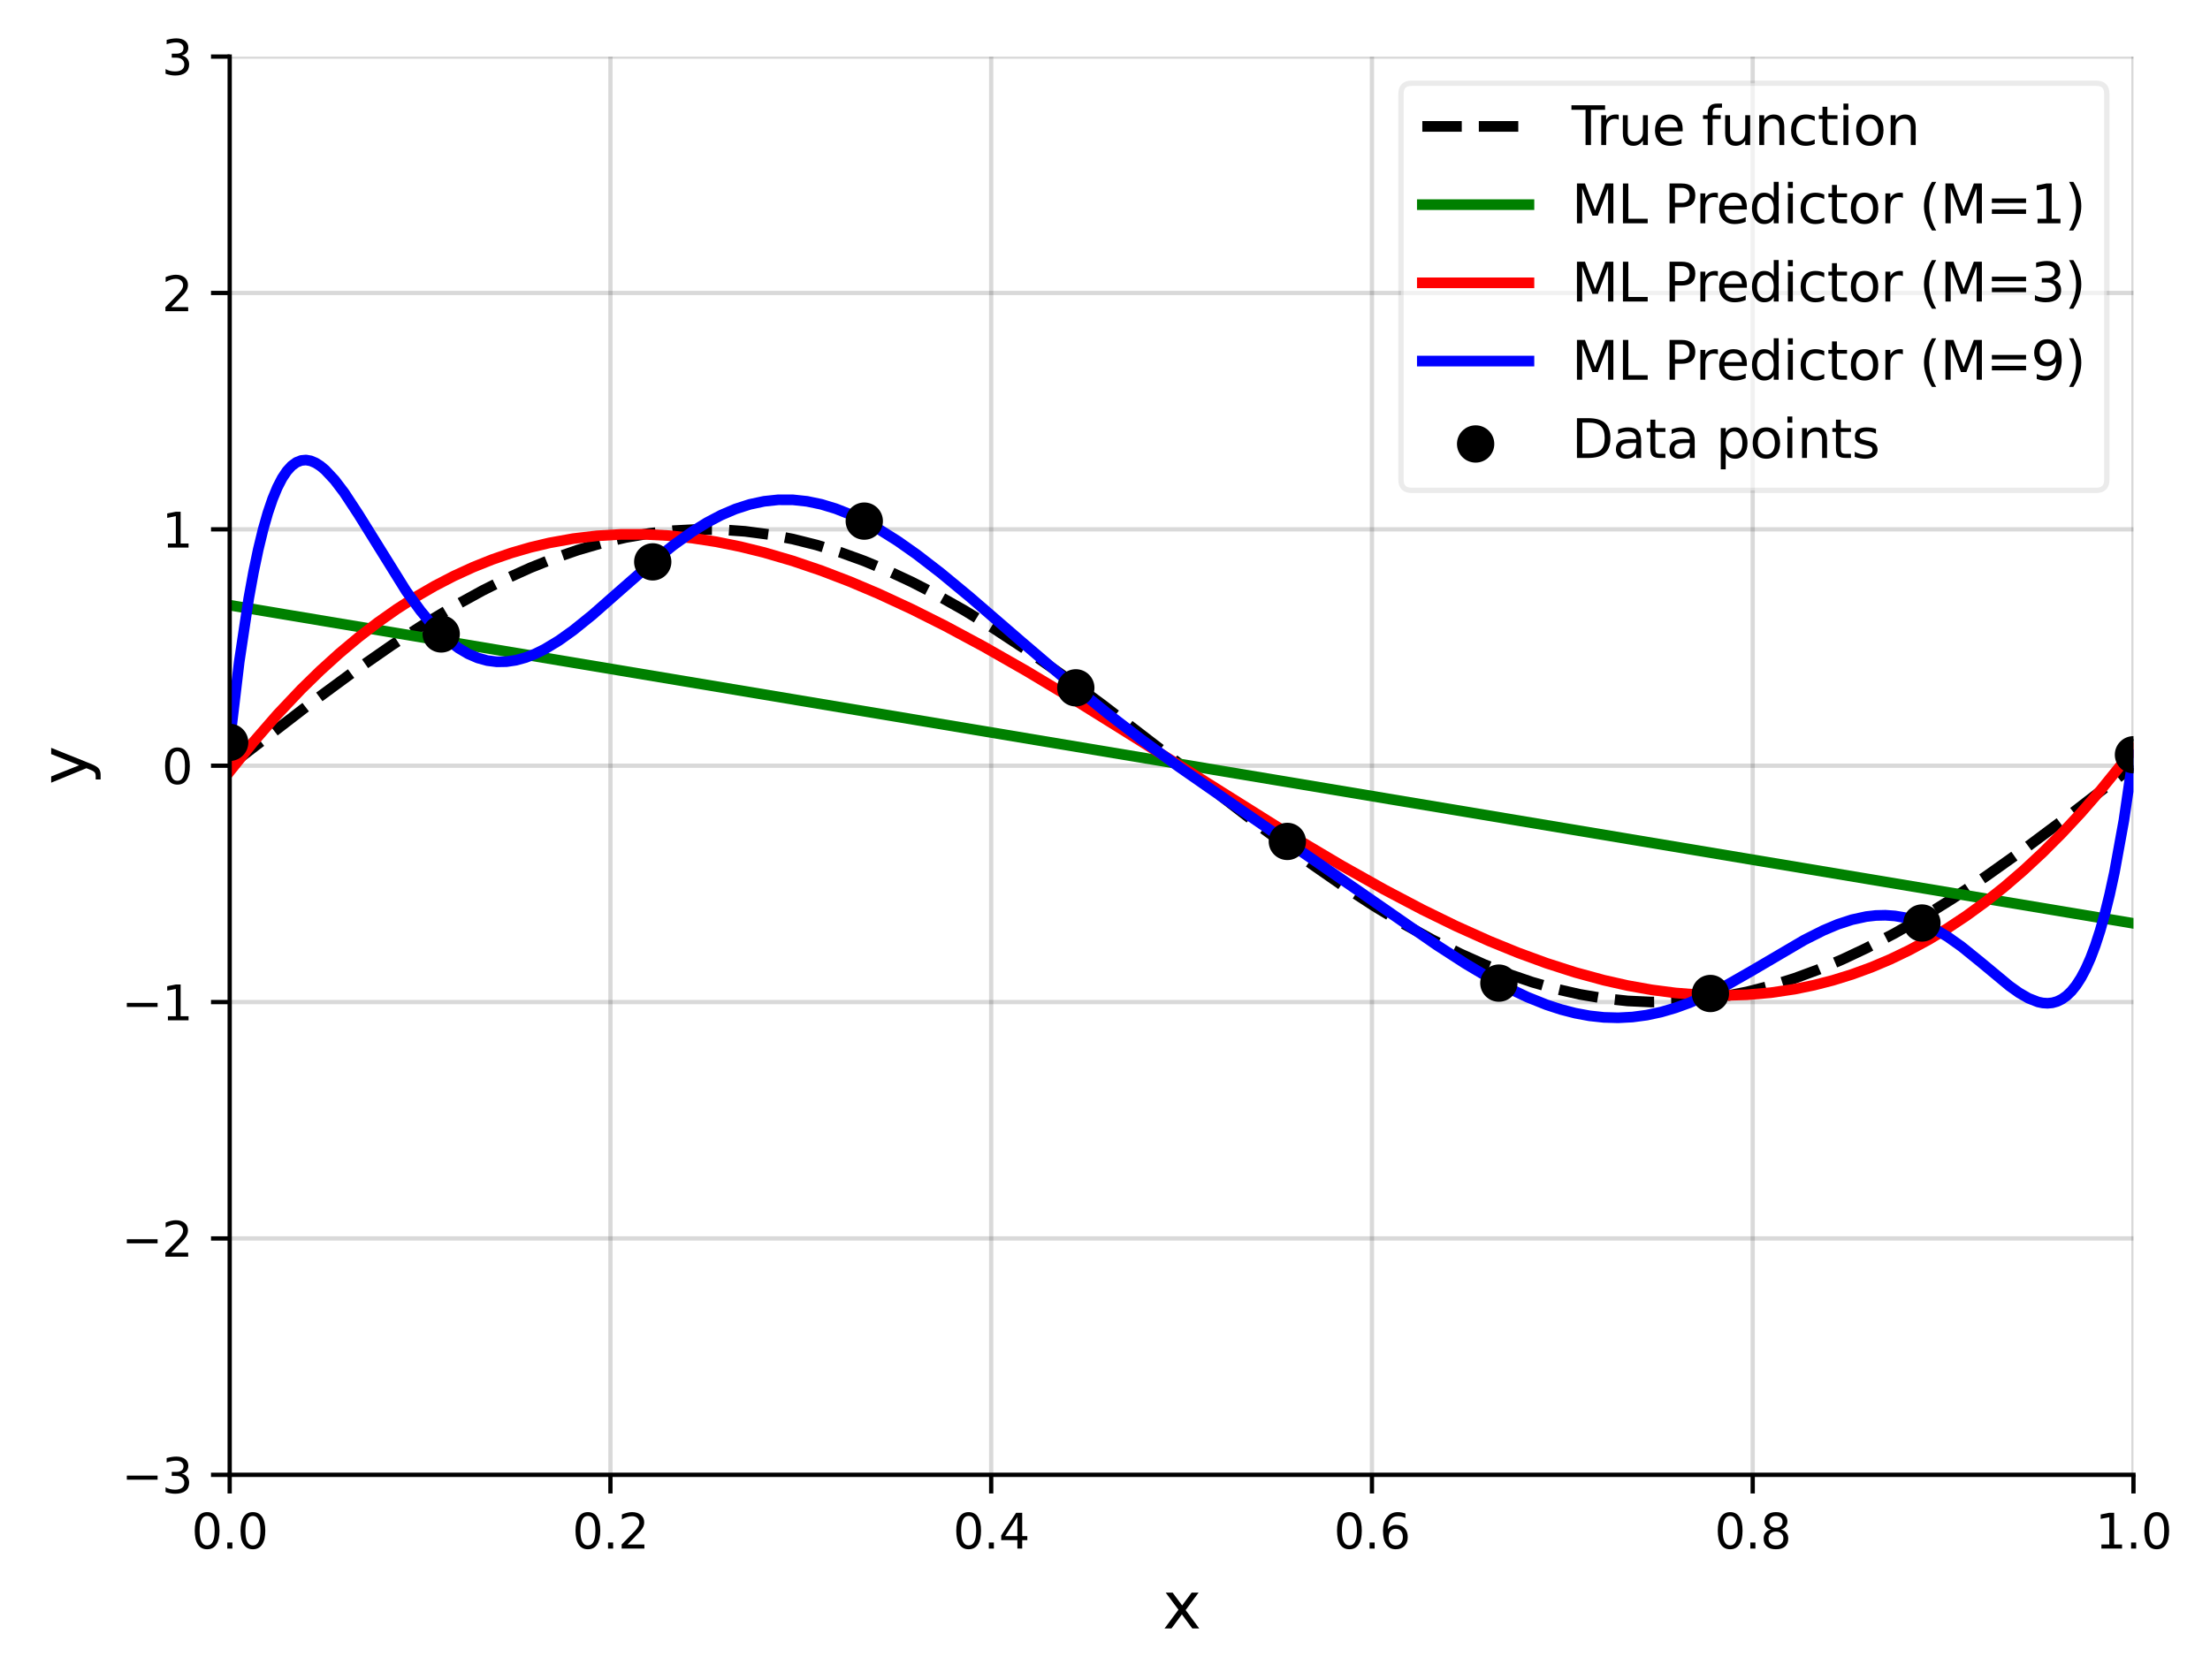 <?xml version="1.0" encoding="utf-8" standalone="no"?>
<!DOCTYPE svg PUBLIC "-//W3C//DTD SVG 1.1//EN"
  "http://www.w3.org/Graphics/SVG/1.1/DTD/svg11.dtd">
<svg xmlns:xlink="http://www.w3.org/1999/xlink" width="414.558pt" height="315.255pt" viewBox="0 0 414.558 315.255" xmlns="http://www.w3.org/2000/svg" version="1.1">
<style>/* === RDF autogenerated palette === */
:root {
    --axis-color: #000;
    --grid-stroke: rgba(0,0,0,0.2);
    --plot3d-stroke: rgba(0,0,0,0.3);
    --plot3d-grid: rgba(0,0,0,0.2);
}
@media (prefers-color-scheme: dark) {
    :root {
        --axis-color: #fff;
        --grid-stroke: rgba(255,255,255,0.2);
        --plot3d-stroke: rgba(255,255,255,0.3);
        --plot3d-grid: rgba(255,255,255,0.2);
    }
}

/* Light‑mode palette */
.black { fill:#000000; stroke:#000000; }:root { --black: #000000; }.c1 { fill:#FF0001; stroke:#FF0001; }:root { --c1: #FF0001; }.c2 { fill:#00FF02; stroke:#00FF02; }:root { --c2: #00FF02; }.c3 { fill:#0000FF; stroke:#0000FF; }:root { --c3: #0000FF; }.c4 { fill:#FF00FF; stroke:#FF00FF; }:root { --c4: #FF00FF; }.c5 { fill:#00FFFF; stroke:#00FFFF; }:root { --c5: #00FFFF; }.c6 { fill:#FFFF00; stroke:#FFFF00; }:root { --c6: #FFFF00; }.c7 { fill:#FF8000; stroke:#FF8000; }:root { --c7: #FF8000; }.c8 { fill:#8000FF; stroke:#8000FF; }:root { --c8: #8000FF; }.gray { fill:#7f7f7f; stroke:#7f7f7f; }:root { --gray: #7f7f7f; }.grey { fill:#7f7f7f; stroke:#7f7f7f; }:root { --grey: #7f7f7f; }.octonary { fill:#bcbd22; stroke:#bcbd22; }:root { --octonary: #bcbd22; }.primary { fill:#d62728; stroke:#d62728; }:root { --primary: #d62728; }.quaternary { fill:#9467bd; stroke:#9467bd; }:root { --quaternary: #9467bd; }.quinary { fill:#8c564b; stroke:#8c564b; }:root { --quinary: #8c564b; }.secondary { fill:#2ca02c; stroke:#2ca02c; }:root { --secondary: #2ca02c; }.senary { fill:#e377c2; stroke:#e377c2; }:root { --senary: #e377c2; }.septenary { fill:#7f7f7f; stroke:#7f7f7f; }:root { --septenary: #7f7f7f; }.tertiary { fill:#1f77b4; stroke:#1f77b4; }:root { --tertiary: #1f77b4; }.white { fill:#ffffff; stroke:#ffffff; }:root { --white: #ffffff; }

/* Dark overrides */
@media (prefers-color-scheme: dark) {
    .black { fill:#FFFFFF; stroke:#FFFFFF; }:root { --black: #FFFFFF; }.c1 { fill:#FF0001; stroke:#FF0001; }:root { --c1: #FF0001; }.c2 { fill:#00FF02; stroke:#00FF02; }:root { --c2: #00FF02; }.c3 { fill:#0000FF; stroke:#0000FF; }:root { --c3: #0000FF; }.c4 { fill:#FF00FF; stroke:#FF00FF; }:root { --c4: #FF00FF; }.c5 { fill:#00FFFF; stroke:#00FFFF; }:root { --c5: #00FFFF; }.c6 { fill:#FFFF00; stroke:#FFFF00; }:root { --c6: #FFFF00; }.c7 { fill:#FF8000; stroke:#FF8000; }:root { --c7: #FF8000; }.c8 { fill:#8000FF; stroke:#8000FF; }:root { --c8: #8000FF; }.gray { fill:#CCCCCC; stroke:#CCCCCC; }:root { --gray: #CCCCCC; }.grey { fill:#CCCCCC; stroke:#CCCCCC; }:root { --grey: #CCCCCC; }.octonary { fill:#E6DB74; stroke:#E6DB74; }:root { --octonary: #E6DB74; }.primary { fill:#FF4A98; stroke:#FF4A98; }:root { --primary: #FF4A98; }.quaternary { fill:#B4A0FF; stroke:#B4A0FF; }:root { --quaternary: #B4A0FF; }.quinary { fill:#FFB86B; stroke:#FFB86B; }:root { --quinary: #FFB86B; }.secondary { fill:#0AFAFA; stroke:#0AFAFA; }:root { --secondary: #0AFAFA; }.senary { fill:#FF79C6; stroke:#FF79C6; }:root { --senary: #FF79C6; }.septenary { fill:#CCCCCC; stroke:#CCCCCC; }:root { --septenary: #CCCCCC; }.tertiary { fill:#7F83FF; stroke:#7F83FF; }:root { --tertiary: #7F83FF; }.white { fill:#000000; stroke:#000000; }:root { --white: #000000; }
}/* Axis, ticks, legend */
text, .text { fill: #000 !important; stroke: none !important; }
.axis line, .axis path,
.tick line, .tick path,
path.domain,
line.grid { stroke: #000 !important; }
.legend text { fill: #000 !important; }

/* Patch paths that relied on currentColor */
.patch path[style*="stroke: currentColor"] { stroke: #000 !important; }

/* Legend background (first child of legend group) */
g.legend > g:first-child > path:first-child {
    fill: rgba(255,255,255,0.8) !important;
    stroke: rgba(0,0,0,0.1) !important;
}
@media (prefers-color-scheme: dark) {
    g.legend > g:first-child > path:first-child {
        fill: rgba(26,26,26,0.8) !important;
        stroke: rgba(255,255,255,0.1) !important;
    }
}

/* 3‑D specific rules */
.plot3d path, .plot3d polygon {
    stroke: rgba(0,0,0,0.3) !important;
}
.plot3d-grid line { stroke: rgba(0,0,0,0.2) !important; }
.plot3d-surface path[style*="fill:"] {
    fill-opacity: 0.9 !important;
}
@media (prefers-color-scheme: dark) {
    .plot3d-surface path[style*="fill:"] {
        fill-opacity: 0.95 !important;
        filter: saturate(1.2) !important;
    }
}</style>

 <defs>
  <style type="text/css">*{stroke-linejoin: round; stroke-linecap: butt}</style>
 </defs>
 <g id="figure_1">
  <g class="patch">
   <path d="M -0 315.255 
L 414.558 315.255 
L 414.558 0 
L -0 0 
L -0 315.255 
z
" style="fill: none"/>
  </g>
  <g id="axes_1">
   <g class="patch">
    <path d="M 43.082 276.731 
L 400.202 276.731 
L 400.202 10.619 
L 43.082 10.619 
L 43.082 276.731 
z
" style="fill: none"/>
   </g>
   <g class="axis">
    <g class="tick xtick">
     <g id="line2d_1">
      <path d="M 43.082 276.731 
L 43.082 10.619 
" clip-path="url(#p55c81deacd)" style="fill: none; stroke: #b0b0b0; stroke-opacity: 0.15; stroke-width: 0.8; stroke-linecap: square"/>
     </g>
     <g id="line2d_2">
      <defs>
       <path id="mba634be494" d="M 0 0 
L 0 3.5 
" style="stroke: #000000; stroke-width: 0.8"/>
      </defs>
      <g>
       <use xlink:href="#mba634be494" x="43.082" y="276.731" style="stroke: #000000; stroke-width: 0.8"/>
      </g>
     </g>
     <g id="text_1" class="text">
      <!-- 0.0 -->
      <g transform="translate(35.925 290.57) scale(0.09 -0.09)">
       <defs>
        <path id="DejaVuSans-30" d="M 2034 4250 
Q 1547 4250 1301 3770 
Q 1056 3291 1056 2328 
Q 1056 1369 1301 889 
Q 1547 409 2034 409 
Q 2525 409 2770 889 
Q 3016 1369 3016 2328 
Q 3016 3291 2770 3770 
Q 2525 4250 2034 4250 
z
M 2034 4750 
Q 2819 4750 3233 4129 
Q 3647 3509 3647 2328 
Q 3647 1150 3233 529 
Q 2819 -91 2034 -91 
Q 1250 -91 836 529 
Q 422 1150 422 2328 
Q 422 3509 836 4129 
Q 1250 4750 2034 4750 
z
" transform="scale(0.016)"/>
        <path id="DejaVuSans-2e" d="M 684 794 
L 1344 794 
L 1344 0 
L 684 0 
L 684 794 
z
" transform="scale(0.016)"/>
       </defs>
       <use xlink:href="#DejaVuSans-30"/>
       <use xlink:href="#DejaVuSans-2e" transform="translate(63.623 0)"/>
       <use xlink:href="#DejaVuSans-30" transform="translate(95.41 0)"/>
      </g>
     </g>
    </g>
    <g class="tick xtick">
     <g id="line2d_3">
      <path d="M 114.506 276.731 
L 114.506 10.619 
" clip-path="url(#p55c81deacd)" style="fill: none; stroke: #b0b0b0; stroke-opacity: 0.15; stroke-width: 0.8; stroke-linecap: square"/>
     </g>
     <g id="line2d_4">
      <g>
       <use xlink:href="#mba634be494" x="114.506" y="276.731" style="stroke: #000000; stroke-width: 0.8"/>
      </g>
     </g>
     <g id="text_2" class="text">
      <!-- 0.2 -->
      <g transform="translate(107.349 290.57) scale(0.09 -0.09)">
       <defs>
        <path id="DejaVuSans-32" d="M 1228 531 
L 3431 531 
L 3431 0 
L 469 0 
L 469 531 
Q 828 903 1448 1529 
Q 2069 2156 2228 2338 
Q 2531 2678 2651 2914 
Q 2772 3150 2772 3378 
Q 2772 3750 2511 3984 
Q 2250 4219 1831 4219 
Q 1534 4219 1204 4116 
Q 875 4013 500 3803 
L 500 4441 
Q 881 4594 1212 4672 
Q 1544 4750 1819 4750 
Q 2544 4750 2975 4387 
Q 3406 4025 3406 3419 
Q 3406 3131 3298 2873 
Q 3191 2616 2906 2266 
Q 2828 2175 2409 1742 
Q 1991 1309 1228 531 
z
" transform="scale(0.016)"/>
       </defs>
       <use xlink:href="#DejaVuSans-30"/>
       <use xlink:href="#DejaVuSans-2e" transform="translate(63.623 0)"/>
       <use xlink:href="#DejaVuSans-32" transform="translate(95.41 0)"/>
      </g>
     </g>
    </g>
    <g class="tick xtick">
     <g id="line2d_5">
      <path d="M 185.93 276.731 
L 185.93 10.619 
" clip-path="url(#p55c81deacd)" style="fill: none; stroke: #b0b0b0; stroke-opacity: 0.15; stroke-width: 0.8; stroke-linecap: square"/>
     </g>
     <g id="line2d_6">
      <g>
       <use xlink:href="#mba634be494" x="185.93" y="276.731" style="stroke: #000000; stroke-width: 0.8"/>
      </g>
     </g>
     <g id="text_3" class="text">
      <!-- 0.4 -->
      <g transform="translate(178.773 290.57) scale(0.09 -0.09)">
       <defs>
        <path id="DejaVuSans-34" d="M 2419 4116 
L 825 1625 
L 2419 1625 
L 2419 4116 
z
M 2253 4666 
L 3047 4666 
L 3047 1625 
L 3713 1625 
L 3713 1100 
L 3047 1100 
L 3047 0 
L 2419 0 
L 2419 1100 
L 313 1100 
L 313 1709 
L 2253 4666 
z
" transform="scale(0.016)"/>
       </defs>
       <use xlink:href="#DejaVuSans-30"/>
       <use xlink:href="#DejaVuSans-2e" transform="translate(63.623 0)"/>
       <use xlink:href="#DejaVuSans-34" transform="translate(95.41 0)"/>
      </g>
     </g>
    </g>
    <g class="tick xtick">
     <g id="line2d_7">
      <path d="M 257.354 276.731 
L 257.354 10.619 
" clip-path="url(#p55c81deacd)" style="fill: none; stroke: #b0b0b0; stroke-opacity: 0.15; stroke-width: 0.8; stroke-linecap: square"/>
     </g>
     <g id="line2d_8">
      <g>
       <use xlink:href="#mba634be494" x="257.354" y="276.731" style="stroke: #000000; stroke-width: 0.8"/>
      </g>
     </g>
     <g id="text_4" class="text">
      <!-- 0.6 -->
      <g transform="translate(250.197 290.57) scale(0.09 -0.09)">
       <defs>
        <path id="DejaVuSans-36" d="M 2113 2584 
Q 1688 2584 1439 2293 
Q 1191 2003 1191 1497 
Q 1191 994 1439 701 
Q 1688 409 2113 409 
Q 2538 409 2786 701 
Q 3034 994 3034 1497 
Q 3034 2003 2786 2293 
Q 2538 2584 2113 2584 
z
M 3366 4563 
L 3366 3988 
Q 3128 4100 2886 4159 
Q 2644 4219 2406 4219 
Q 1781 4219 1451 3797 
Q 1122 3375 1075 2522 
Q 1259 2794 1537 2939 
Q 1816 3084 2150 3084 
Q 2853 3084 3261 2657 
Q 3669 2231 3669 1497 
Q 3669 778 3244 343 
Q 2819 -91 2113 -91 
Q 1303 -91 875 529 
Q 447 1150 447 2328 
Q 447 3434 972 4092 
Q 1497 4750 2381 4750 
Q 2619 4750 2861 4703 
Q 3103 4656 3366 4563 
z
" transform="scale(0.016)"/>
       </defs>
       <use xlink:href="#DejaVuSans-30"/>
       <use xlink:href="#DejaVuSans-2e" transform="translate(63.623 0)"/>
       <use xlink:href="#DejaVuSans-36" transform="translate(95.41 0)"/>
      </g>
     </g>
    </g>
    <g class="tick xtick">
     <g id="line2d_9">
      <path d="M 328.778 276.731 
L 328.778 10.619 
" clip-path="url(#p55c81deacd)" style="fill: none; stroke: #b0b0b0; stroke-opacity: 0.15; stroke-width: 0.8; stroke-linecap: square"/>
     </g>
     <g id="line2d_10">
      <g>
       <use xlink:href="#mba634be494" x="328.778" y="276.731" style="stroke: #000000; stroke-width: 0.8"/>
      </g>
     </g>
     <g id="text_5" class="text">
      <!-- 0.8 -->
      <g transform="translate(321.621 290.57) scale(0.09 -0.09)">
       <defs>
        <path id="DejaVuSans-38" d="M 2034 2216 
Q 1584 2216 1326 1975 
Q 1069 1734 1069 1313 
Q 1069 891 1326 650 
Q 1584 409 2034 409 
Q 2484 409 2743 651 
Q 3003 894 3003 1313 
Q 3003 1734 2745 1975 
Q 2488 2216 2034 2216 
z
M 1403 2484 
Q 997 2584 770 2862 
Q 544 3141 544 3541 
Q 544 4100 942 4425 
Q 1341 4750 2034 4750 
Q 2731 4750 3128 4425 
Q 3525 4100 3525 3541 
Q 3525 3141 3298 2862 
Q 3072 2584 2669 2484 
Q 3125 2378 3379 2068 
Q 3634 1759 3634 1313 
Q 3634 634 3220 271 
Q 2806 -91 2034 -91 
Q 1263 -91 848 271 
Q 434 634 434 1313 
Q 434 1759 690 2068 
Q 947 2378 1403 2484 
z
M 1172 3481 
Q 1172 3119 1398 2916 
Q 1625 2713 2034 2713 
Q 2441 2713 2670 2916 
Q 2900 3119 2900 3481 
Q 2900 3844 2670 4047 
Q 2441 4250 2034 4250 
Q 1625 4250 1398 4047 
Q 1172 3844 1172 3481 
z
" transform="scale(0.016)"/>
       </defs>
       <use xlink:href="#DejaVuSans-30"/>
       <use xlink:href="#DejaVuSans-2e" transform="translate(63.623 0)"/>
       <use xlink:href="#DejaVuSans-38" transform="translate(95.41 0)"/>
      </g>
     </g>
    </g>
    <g class="tick xtick">
     <g id="line2d_11">
      <path d="M 400.202 276.731 
L 400.202 10.619 
" clip-path="url(#p55c81deacd)" style="fill: none; stroke: #b0b0b0; stroke-opacity: 0.15; stroke-width: 0.8; stroke-linecap: square"/>
     </g>
     <g id="line2d_12">
      <g>
       <use xlink:href="#mba634be494" x="400.202" y="276.731" style="stroke: #000000; stroke-width: 0.8"/>
      </g>
     </g>
     <g id="text_6" class="text">
      <!-- 1.0 -->
      <g transform="translate(393.045 290.57) scale(0.09 -0.09)">
       <defs>
        <path id="DejaVuSans-31" d="M 794 531 
L 1825 531 
L 1825 4091 
L 703 3866 
L 703 4441 
L 1819 4666 
L 2450 4666 
L 2450 531 
L 3481 531 
L 3481 0 
L 794 0 
L 794 531 
z
" transform="scale(0.016)"/>
       </defs>
       <use xlink:href="#DejaVuSans-31"/>
       <use xlink:href="#DejaVuSans-2e" transform="translate(63.623 0)"/>
       <use xlink:href="#DejaVuSans-30" transform="translate(95.41 0)"/>
      </g>
     </g>
    </g>
    <g id="text_7" class="text">
     <!-- x -->
     <g transform="translate(218.09 305.56) scale(0.12 -0.12)">
      <defs>
       <path id="DejaVuSans-78" d="M 3513 3500 
L 2247 1797 
L 3578 0 
L 2900 0 
L 1881 1375 
L 863 0 
L 184 0 
L 1544 1831 
L 300 3500 
L 978 3500 
L 1906 2253 
L 2834 3500 
L 3513 3500 
z
" transform="scale(0.016)"/>
      </defs>
      <use xlink:href="#DejaVuSans-78"/>
     </g>
    </g>
   </g>
   <g class="axis">
    <g class="tick ytick">
     <g id="line2d_13">
      <path d="M 43.082 276.731 
L 400.202 276.731 
" clip-path="url(#p55c81deacd)" style="fill: none; stroke: #b0b0b0; stroke-opacity: 0.15; stroke-width: 0.8; stroke-linecap: square"/>
     </g>
     <g id="line2d_14">
      <defs>
       <path id="m472fa2686b" d="M 0 0 
L -3.5 0 
" style="stroke: #000000; stroke-width: 0.8"/>
      </defs>
      <g>
       <use xlink:href="#m472fa2686b" x="43.082" y="276.731" style="stroke: #000000; stroke-width: 0.8"/>
      </g>
     </g>
     <g id="text_8" class="text">
      <!-- −3 -->
      <g transform="translate(22.814 280.151) scale(0.09 -0.09)">
       <defs>
        <path id="DejaVuSans-2212" d="M 678 2272 
L 4684 2272 
L 4684 1741 
L 678 1741 
L 678 2272 
z
" transform="scale(0.016)"/>
        <path id="DejaVuSans-33" d="M 2597 2516 
Q 3050 2419 3304 2112 
Q 3559 1806 3559 1356 
Q 3559 666 3084 287 
Q 2609 -91 1734 -91 
Q 1441 -91 1130 -33 
Q 819 25 488 141 
L 488 750 
Q 750 597 1062 519 
Q 1375 441 1716 441 
Q 2309 441 2620 675 
Q 2931 909 2931 1356 
Q 2931 1769 2642 2001 
Q 2353 2234 1838 2234 
L 1294 2234 
L 1294 2753 
L 1863 2753 
Q 2328 2753 2575 2939 
Q 2822 3125 2822 3475 
Q 2822 3834 2567 4026 
Q 2313 4219 1838 4219 
Q 1578 4219 1281 4162 
Q 984 4106 628 3988 
L 628 4550 
Q 988 4650 1302 4700 
Q 1616 4750 1894 4750 
Q 2613 4750 3031 4423 
Q 3450 4097 3450 3541 
Q 3450 3153 3228 2886 
Q 3006 2619 2597 2516 
z
" transform="scale(0.016)"/>
       </defs>
       <use xlink:href="#DejaVuSans-2212"/>
       <use xlink:href="#DejaVuSans-33" transform="translate(83.789 0)"/>
      </g>
     </g>
    </g>
    <g class="tick ytick">
     <g id="line2d_15">
      <path d="M 43.082 232.379 
L 400.202 232.379 
" clip-path="url(#p55c81deacd)" style="fill: none; stroke: #b0b0b0; stroke-opacity: 0.15; stroke-width: 0.8; stroke-linecap: square"/>
     </g>
     <g id="line2d_16">
      <g>
       <use xlink:href="#m472fa2686b" x="43.082" y="232.379" style="stroke: #000000; stroke-width: 0.8"/>
      </g>
     </g>
     <g id="text_9" class="text">
      <!-- −2 -->
      <g transform="translate(22.814 235.799) scale(0.09 -0.09)">
       <use xlink:href="#DejaVuSans-2212"/>
       <use xlink:href="#DejaVuSans-32" transform="translate(83.789 0)"/>
      </g>
     </g>
    </g>
    <g class="tick ytick">
     <g id="line2d_17">
      <path d="M 43.082 188.027 
L 400.202 188.027 
" clip-path="url(#p55c81deacd)" style="fill: none; stroke: #b0b0b0; stroke-opacity: 0.15; stroke-width: 0.8; stroke-linecap: square"/>
     </g>
     <g id="line2d_18">
      <g>
       <use xlink:href="#m472fa2686b" x="43.082" y="188.027" style="stroke: #000000; stroke-width: 0.8"/>
      </g>
     </g>
     <g id="text_10" class="text">
      <!-- −1 -->
      <g transform="translate(22.814 191.447) scale(0.09 -0.09)">
       <use xlink:href="#DejaVuSans-2212"/>
       <use xlink:href="#DejaVuSans-31" transform="translate(83.789 0)"/>
      </g>
     </g>
    </g>
    <g class="tick ytick">
     <g id="line2d_19">
      <path d="M 43.082 143.675 
L 400.202 143.675 
" clip-path="url(#p55c81deacd)" style="fill: none; stroke: #b0b0b0; stroke-opacity: 0.15; stroke-width: 0.8; stroke-linecap: square"/>
     </g>
     <g id="line2d_20">
      <g>
       <use xlink:href="#m472fa2686b" x="43.082" y="143.675" style="stroke: #000000; stroke-width: 0.8"/>
      </g>
     </g>
     <g id="text_11" class="text">
      <!-- 0 -->
      <g transform="translate(30.355 147.095) scale(0.09 -0.09)">
       <use xlink:href="#DejaVuSans-30"/>
      </g>
     </g>
    </g>
    <g class="tick ytick">
     <g id="line2d_21">
      <path d="M 43.082 99.323 
L 400.202 99.323 
" clip-path="url(#p55c81deacd)" style="fill: none; stroke: #b0b0b0; stroke-opacity: 0.15; stroke-width: 0.8; stroke-linecap: square"/>
     </g>
     <g id="line2d_22">
      <g>
       <use xlink:href="#m472fa2686b" x="43.082" y="99.323" style="stroke: #000000; stroke-width: 0.8"/>
      </g>
     </g>
     <g id="text_12" class="text">
      <!-- 1 -->
      <g transform="translate(30.355 102.743) scale(0.09 -0.09)">
       <use xlink:href="#DejaVuSans-31"/>
      </g>
     </g>
    </g>
    <g class="tick ytick">
     <g id="line2d_23">
      <path d="M 43.082 54.971 
L 400.202 54.971 
" clip-path="url(#p55c81deacd)" style="fill: none; stroke: #b0b0b0; stroke-opacity: 0.15; stroke-width: 0.8; stroke-linecap: square"/>
     </g>
     <g id="line2d_24">
      <g>
       <use xlink:href="#m472fa2686b" x="43.082" y="54.971" style="stroke: #000000; stroke-width: 0.8"/>
      </g>
     </g>
     <g id="text_13" class="text">
      <!-- 2 -->
      <g transform="translate(30.355 58.391) scale(0.09 -0.09)">
       <use xlink:href="#DejaVuSans-32"/>
      </g>
     </g>
    </g>
    <g class="tick ytick">
     <g id="line2d_25">
      <path d="M 43.082 10.619 
L 400.202 10.619 
" clip-path="url(#p55c81deacd)" style="fill: none; stroke: #b0b0b0; stroke-opacity: 0.15; stroke-width: 0.8; stroke-linecap: square"/>
     </g>
     <g id="line2d_26">
      <g>
       <use xlink:href="#m472fa2686b" x="43.082" y="10.619" style="stroke: #000000; stroke-width: 0.8"/>
      </g>
     </g>
     <g id="text_14" class="text">
      <!-- 3 -->
      <g transform="translate(30.355 14.039) scale(0.09 -0.09)">
       <use xlink:href="#DejaVuSans-33"/>
      </g>
     </g>
    </g>
    <g id="text_15" class="text">
     <!-- y -->
     <g transform="translate(16.318 147.227) rotate(-90) scale(0.12 -0.12)">
      <defs>
       <path id="DejaVuSans-79" d="M 2059 -325 
Q 1816 -950 1584 -1140 
Q 1353 -1331 966 -1331 
L 506 -1331 
L 506 -850 
L 844 -850 
Q 1081 -850 1212 -737 
Q 1344 -625 1503 -206 
L 1606 56 
L 191 3500 
L 800 3500 
L 1894 763 
L 2988 3500 
L 3597 3500 
L 2059 -325 
z
" transform="scale(0.016)"/>
      </defs>
      <use xlink:href="#DejaVuSans-79"/>
     </g>
    </g>
   </g>
   <g id="line2d_27">
    <path d="M 43.082 143.675 
L 58.297 131.943 
L 66.353 126.019 
L 73.513 121.047 
L 79.778 116.988 
L 85.148 113.765 
L 90.519 110.809 
L 94.994 108.568 
L 99.469 106.545 
L 103.944 104.752 
L 108.419 103.2 
L 112.895 101.899 
L 117.37 100.857 
L 121.845 100.08 
L 126.32 99.574 
L 130.795 99.34 
L 135.271 99.381 
L 139.746 99.697 
L 144.221 100.285 
L 148.696 101.142 
L 153.171 102.263 
L 157.647 103.64 
L 162.122 105.265 
L 166.597 107.129 
L 171.072 109.218 
L 175.547 111.522 
L 180.918 114.547 
L 186.288 117.832 
L 192.553 121.954 
L 198.818 126.34 
L 206.874 132.281 
L 217.614 140.535 
L 237.305 155.744 
L 245.36 161.651 
L 251.625 166.002 
L 257.891 170.083 
L 263.261 173.327 
L 268.631 176.306 
L 274.001 178.995 
L 278.477 180.995 
L 282.952 182.765 
L 287.427 184.292 
L 291.902 185.567 
L 296.377 186.583 
L 300.853 187.333 
L 305.328 187.813 
L 309.803 188.019 
L 314.278 187.95 
L 318.753 187.607 
L 323.228 186.992 
L 327.704 186.108 
L 332.179 184.961 
L 336.654 183.559 
L 341.129 181.909 
L 345.604 180.023 
L 350.08 177.911 
L 355.45 175.099 
L 360.82 172.005 
L 366.19 168.66 
L 372.456 164.477 
L 379.616 159.39 
L 387.671 153.374 
L 399.307 144.374 
L 400.202 143.675 
L 400.202 143.675 
" clip-path="url(#p55c81deacd)" style="fill: none; stroke-dasharray: 7.4,3.2; stroke-dashoffset: 0; stroke: #000000; stroke-width: 2"/>
   </g>
   <g id="line2d_28">
    <path d="M 43.082 113.562 
L 400.202 173.259 
L 400.202 173.259 
" clip-path="url(#p55c81deacd)" style="fill: none; stroke: #008000; stroke-width: 2; stroke-linecap: square"/>
   </g>
   <g id="line2d_29">
    <path d="M 43.082 144.77 
L 47.557 139.203 
L 52.032 134.058 
L 56.507 129.326 
L 60.087 125.83 
L 63.668 122.585 
L 67.248 119.585 
L 70.828 116.826 
L 74.408 114.301 
L 77.988 112.004 
L 81.568 109.931 
L 85.148 108.076 
L 88.729 106.433 
L 92.309 104.996 
L 95.889 103.76 
L 99.469 102.72 
L 103.049 101.869 
L 107.524 101.064 
L 112 100.536 
L 116.475 100.273 
L 120.95 100.266 
L 125.425 100.502 
L 129.9 100.972 
L 134.376 101.663 
L 138.851 102.567 
L 143.326 103.67 
L 148.696 105.243 
L 154.066 107.071 
L 159.437 109.133 
L 164.807 111.411 
L 171.072 114.318 
L 177.337 117.463 
L 184.498 121.311 
L 192.553 125.91 
L 201.503 131.281 
L 213.139 138.535 
L 242.675 157.088 
L 251.625 162.399 
L 259.681 166.925 
L 266.841 170.694 
L 273.106 173.759 
L 279.372 176.574 
L 284.742 178.766 
L 290.112 180.734 
L 295.482 182.459 
L 300.853 183.923 
L 305.328 184.929 
L 309.803 185.729 
L 314.278 186.313 
L 318.753 186.669 
L 323.228 186.786 
L 327.704 186.654 
L 332.179 186.262 
L 336.654 185.599 
L 340.234 184.865 
L 343.814 183.946 
L 347.395 182.834 
L 350.975 181.526 
L 354.555 180.014 
L 358.135 178.294 
L 361.715 176.359 
L 365.295 174.205 
L 368.875 171.826 
L 372.456 169.216 
L 376.036 166.369 
L 379.616 163.28 
L 383.196 159.944 
L 386.776 156.354 
L 390.356 152.506 
L 393.936 148.393 
L 398.412 142.871 
L 400.202 140.542 
L 400.202 140.542 
" clip-path="url(#p55c81deacd)" style="fill: none; stroke: #ff0000; stroke-width: 2; stroke-linecap: square"/>
   </g>
   <g id="line2d_30">
    <path d="M 43.082 139.296 
L 44.872 124.193 
L 46.662 112.254 
L 47.557 107.34 
L 48.452 103.063 
L 49.347 99.379 
L 50.242 96.243 
L 51.137 93.613 
L 52.032 91.451 
L 52.927 89.718 
L 53.822 88.38 
L 54.717 87.401 
L 55.612 86.751 
L 56.507 86.399 
L 57.402 86.316 
L 58.297 86.476 
L 59.192 86.854 
L 60.087 87.424 
L 60.982 88.165 
L 62.773 90.076 
L 64.563 92.434 
L 67.248 96.517 
L 76.198 110.912 
L 78.883 114.596 
L 80.673 116.759 
L 82.463 118.661 
L 84.253 120.287 
L 86.044 121.63 
L 87.834 122.687 
L 89.624 123.459 
L 91.414 123.953 
L 93.204 124.18 
L 94.994 124.151 
L 96.784 123.882 
L 98.574 123.39 
L 100.364 122.694 
L 102.154 121.814 
L 104.839 120.193 
L 107.524 118.277 
L 111.105 115.387 
L 116.475 110.665 
L 122.74 105.176 
L 126.32 102.297 
L 129.9 99.736 
L 132.585 98.071 
L 135.271 96.655 
L 137.956 95.507 
L 140.641 94.641 
L 143.326 94.064 
L 146.011 93.778 
L 148.696 93.782 
L 151.381 94.069 
L 154.066 94.627 
L 156.751 95.443 
L 159.437 96.501 
L 162.122 97.781 
L 164.807 99.264 
L 168.387 101.518 
L 171.967 104.04 
L 176.442 107.489 
L 181.813 111.928 
L 191.658 120.437 
L 200.608 128.074 
L 207.769 133.884 
L 214.034 138.7 
L 221.194 143.922 
L 230.145 150.151 
L 255.206 167.413 
L 269.526 177.349 
L 274.896 180.82 
L 279.372 183.481 
L 282.952 185.405 
L 286.532 187.102 
L 290.112 188.535 
L 292.797 189.413 
L 295.482 190.107 
L 298.167 190.605 
L 300.853 190.897 
L 303.538 190.974 
L 306.223 190.834 
L 308.908 190.474 
L 311.593 189.9 
L 314.278 189.117 
L 316.963 188.14 
L 320.543 186.562 
L 324.124 184.723 
L 328.599 182.165 
L 338.444 176.385 
L 342.024 174.581 
L 344.709 173.45 
L 347.395 172.568 
L 350.08 171.982 
L 351.87 171.777 
L 353.66 171.733 
L 355.45 171.861 
L 357.24 172.165 
L 359.03 172.649 
L 360.82 173.315 
L 362.61 174.157 
L 365.295 175.734 
L 367.98 177.638 
L 371.561 180.54 
L 376.931 184.996 
L 378.721 186.271 
L 380.511 187.307 
L 382.301 188.006 
L 383.196 188.193 
L 384.091 188.251 
L 384.986 188.163 
L 385.881 187.912 
L 386.776 187.477 
L 387.671 186.838 
L 388.566 185.974 
L 389.461 184.861 
L 390.356 183.475 
L 391.251 181.79 
L 392.146 179.778 
L 393.041 177.41 
L 393.936 174.656 
L 394.831 171.484 
L 395.727 167.859 
L 396.622 163.745 
L 398.412 153.899 
L 400.202 141.621 
L 400.202 141.621 
" clip-path="url(#p55c81deacd)" style="fill: none; stroke: #0000ff; stroke-width: 2; stroke-linecap: square"/>
   </g>
   <g class="patch">
    <path d="M 43.082 276.731 
L 43.082 10.619 
" style="fill: none; stroke: #000000; stroke-width: 0.8; stroke-linejoin: miter; stroke-linecap: square"/>
   </g>
   <g class="patch">
    <path d="M 43.082 276.731 
L 400.202 276.731 
" style="fill: none; stroke: #000000; stroke-width: 0.8; stroke-linejoin: miter; stroke-linecap: square"/>
   </g>
   <g id="PathCollection_1">
    <defs>
     <path id="m9fb772d495" d="M 0 3 
C 0.796 3 1.559 2.684 2.121 2.121 
C 2.684 1.559 3 0.796 3 0 
C 3 -0.796 2.684 -1.559 2.121 -2.121 
C 1.559 -2.684 0.796 -3 0 -3 
C -0.796 -3 -1.559 -2.684 -2.121 -2.121 
C -2.684 -1.559 -3 -0.796 -3 0 
C -3 0.796 -2.684 1.559 -2.121 2.121 
C -1.559 2.684 -0.796 3 0 3 
z
" style="stroke: #000000"/>
    </defs>
    <g clip-path="url(#p55c81deacd)">
     <use xlink:href="#m9fb772d495" x="43.082" y="139.296" style="stroke: #000000"/>
     <use xlink:href="#m9fb772d495" x="82.762" y="118.952" style="stroke: #000000"/>
     <use xlink:href="#m9fb772d495" x="122.442" y="105.427" style="stroke: #000000"/>
     <use xlink:href="#m9fb772d495" x="162.122" y="97.781" style="stroke: #000000"/>
     <use xlink:href="#m9fb772d495" x="201.802" y="129.064" style="stroke: #000000"/>
     <use xlink:href="#m9fb772d495" x="241.482" y="157.883" style="stroke: #000000"/>
     <use xlink:href="#m9fb772d495" x="281.162" y="184.469" style="stroke: #000000"/>
     <use xlink:href="#m9fb772d495" x="320.842" y="186.418" style="stroke: #000000"/>
     <use xlink:href="#m9fb772d495" x="360.522" y="173.191" style="stroke: #000000"/>
     <use xlink:href="#m9fb772d495" x="400.202" y="141.621" style="stroke: #000000"/>
    </g>
   </g>
   <g class="legend">
    <g class="patch">
     <path d="M 264.803 92.01 
L 393.202 92.01 
Q 395.202 92.01 395.202 90.01 
L 395.202 17.619 
Q 395.202 15.619 393.202 15.619 
L 264.803 15.619 
Q 262.803 15.619 262.803 17.619 
L 262.803 90.01 
Q 262.803 92.01 264.803 92.01 
z
" style="fill: #ffffff; opacity: 0.8; stroke: #cccccc; stroke-linejoin: miter"/>
    </g>
    <g id="line2d_31">
     <path d="M 266.803 23.718 
L 276.803 23.718 
L 286.803 23.718 
" style="fill: none; stroke-dasharray: 7.4,3.2; stroke-dashoffset: 0; stroke: #000000; stroke-width: 2"/>
    </g>
    <g id="text_16" class="text">
     <!-- True function -->
     <g transform="translate(294.803 27.218) scale(0.1 -0.1)">
      <defs>
       <path id="DejaVuSans-54" d="M -19 4666 
L 3928 4666 
L 3928 4134 
L 2272 4134 
L 2272 0 
L 1638 0 
L 1638 4134 
L -19 4134 
L -19 4666 
z
" transform="scale(0.016)"/>
       <path id="DejaVuSans-72" d="M 2631 2963 
Q 2534 3019 2420 3045 
Q 2306 3072 2169 3072 
Q 1681 3072 1420 2755 
Q 1159 2438 1159 1844 
L 1159 0 
L 581 0 
L 581 3500 
L 1159 3500 
L 1159 2956 
Q 1341 3275 1631 3429 
Q 1922 3584 2338 3584 
Q 2397 3584 2469 3576 
Q 2541 3569 2628 3553 
L 2631 2963 
z
" transform="scale(0.016)"/>
       <path id="DejaVuSans-75" d="M 544 1381 
L 544 3500 
L 1119 3500 
L 1119 1403 
Q 1119 906 1312 657 
Q 1506 409 1894 409 
Q 2359 409 2629 706 
Q 2900 1003 2900 1516 
L 2900 3500 
L 3475 3500 
L 3475 0 
L 2900 0 
L 2900 538 
Q 2691 219 2414 64 
Q 2138 -91 1772 -91 
Q 1169 -91 856 284 
Q 544 659 544 1381 
z
M 1991 3584 
L 1991 3584 
z
" transform="scale(0.016)"/>
       <path id="DejaVuSans-65" d="M 3597 1894 
L 3597 1613 
L 953 1613 
Q 991 1019 1311 708 
Q 1631 397 2203 397 
Q 2534 397 2845 478 
Q 3156 559 3463 722 
L 3463 178 
Q 3153 47 2828 -22 
Q 2503 -91 2169 -91 
Q 1331 -91 842 396 
Q 353 884 353 1716 
Q 353 2575 817 3079 
Q 1281 3584 2069 3584 
Q 2775 3584 3186 3129 
Q 3597 2675 3597 1894 
z
M 3022 2063 
Q 3016 2534 2758 2815 
Q 2500 3097 2075 3097 
Q 1594 3097 1305 2825 
Q 1016 2553 972 2059 
L 3022 2063 
z
" transform="scale(0.016)"/>
       <path id="DejaVuSans-20" transform="scale(0.016)"/>
       <path id="DejaVuSans-66" d="M 2375 4863 
L 2375 4384 
L 1825 4384 
Q 1516 4384 1395 4259 
Q 1275 4134 1275 3809 
L 1275 3500 
L 2222 3500 
L 2222 3053 
L 1275 3053 
L 1275 0 
L 697 0 
L 697 3053 
L 147 3053 
L 147 3500 
L 697 3500 
L 697 3744 
Q 697 4328 969 4595 
Q 1241 4863 1831 4863 
L 2375 4863 
z
" transform="scale(0.016)"/>
       <path id="DejaVuSans-6e" d="M 3513 2113 
L 3513 0 
L 2938 0 
L 2938 2094 
Q 2938 2591 2744 2837 
Q 2550 3084 2163 3084 
Q 1697 3084 1428 2787 
Q 1159 2491 1159 1978 
L 1159 0 
L 581 0 
L 581 3500 
L 1159 3500 
L 1159 2956 
Q 1366 3272 1645 3428 
Q 1925 3584 2291 3584 
Q 2894 3584 3203 3211 
Q 3513 2838 3513 2113 
z
" transform="scale(0.016)"/>
       <path id="DejaVuSans-63" d="M 3122 3366 
L 3122 2828 
Q 2878 2963 2633 3030 
Q 2388 3097 2138 3097 
Q 1578 3097 1268 2742 
Q 959 2388 959 1747 
Q 959 1106 1268 751 
Q 1578 397 2138 397 
Q 2388 397 2633 464 
Q 2878 531 3122 666 
L 3122 134 
Q 2881 22 2623 -34 
Q 2366 -91 2075 -91 
Q 1284 -91 818 406 
Q 353 903 353 1747 
Q 353 2603 823 3093 
Q 1294 3584 2113 3584 
Q 2378 3584 2631 3529 
Q 2884 3475 3122 3366 
z
" transform="scale(0.016)"/>
       <path id="DejaVuSans-74" d="M 1172 4494 
L 1172 3500 
L 2356 3500 
L 2356 3053 
L 1172 3053 
L 1172 1153 
Q 1172 725 1289 603 
Q 1406 481 1766 481 
L 2356 481 
L 2356 0 
L 1766 0 
Q 1100 0 847 248 
Q 594 497 594 1153 
L 594 3053 
L 172 3053 
L 172 3500 
L 594 3500 
L 594 4494 
L 1172 4494 
z
" transform="scale(0.016)"/>
       <path id="DejaVuSans-69" d="M 603 3500 
L 1178 3500 
L 1178 0 
L 603 0 
L 603 3500 
z
M 603 4863 
L 1178 4863 
L 1178 4134 
L 603 4134 
L 603 4863 
z
" transform="scale(0.016)"/>
       <path id="DejaVuSans-6f" d="M 1959 3097 
Q 1497 3097 1228 2736 
Q 959 2375 959 1747 
Q 959 1119 1226 758 
Q 1494 397 1959 397 
Q 2419 397 2687 759 
Q 2956 1122 2956 1747 
Q 2956 2369 2687 2733 
Q 2419 3097 1959 3097 
z
M 1959 3584 
Q 2709 3584 3137 3096 
Q 3566 2609 3566 1747 
Q 3566 888 3137 398 
Q 2709 -91 1959 -91 
Q 1206 -91 779 398 
Q 353 888 353 1747 
Q 353 2609 779 3096 
Q 1206 3584 1959 3584 
z
" transform="scale(0.016)"/>
      </defs>
      <use xlink:href="#DejaVuSans-54"/>
      <use xlink:href="#DejaVuSans-72" transform="translate(46.334 0)"/>
      <use xlink:href="#DejaVuSans-75" transform="translate(87.447 0)"/>
      <use xlink:href="#DejaVuSans-65" transform="translate(150.826 0)"/>
      <use xlink:href="#DejaVuSans-20" transform="translate(212.35 0)"/>
      <use xlink:href="#DejaVuSans-66" transform="translate(244.137 0)"/>
      <use xlink:href="#DejaVuSans-75" transform="translate(279.342 0)"/>
      <use xlink:href="#DejaVuSans-6e" transform="translate(342.721 0)"/>
      <use xlink:href="#DejaVuSans-63" transform="translate(406.1 0)"/>
      <use xlink:href="#DejaVuSans-74" transform="translate(461.08 0)"/>
      <use xlink:href="#DejaVuSans-69" transform="translate(500.289 0)"/>
      <use xlink:href="#DejaVuSans-6f" transform="translate(528.072 0)"/>
      <use xlink:href="#DejaVuSans-6e" transform="translate(589.254 0)"/>
     </g>
    </g>
    <g id="line2d_32">
     <path d="M 266.803 38.396 
L 276.803 38.396 
L 286.803 38.396 
" style="fill: none; stroke: #008000; stroke-width: 2; stroke-linecap: square"/>
    </g>
    <g id="text_17" class="text">
     <!-- ML Predictor (M=1) -->
     <g transform="translate(294.803 41.896) scale(0.1 -0.1)">
      <defs>
       <path id="DejaVuSans-4d" d="M 628 4666 
L 1569 4666 
L 2759 1491 
L 3956 4666 
L 4897 4666 
L 4897 0 
L 4281 0 
L 4281 4097 
L 3078 897 
L 2444 897 
L 1241 4097 
L 1241 0 
L 628 0 
L 628 4666 
z
" transform="scale(0.016)"/>
       <path id="DejaVuSans-4c" d="M 628 4666 
L 1259 4666 
L 1259 531 
L 3531 531 
L 3531 0 
L 628 0 
L 628 4666 
z
" transform="scale(0.016)"/>
       <path id="DejaVuSans-50" d="M 1259 4147 
L 1259 2394 
L 2053 2394 
Q 2494 2394 2734 2622 
Q 2975 2850 2975 3272 
Q 2975 3691 2734 3919 
Q 2494 4147 2053 4147 
L 1259 4147 
z
M 628 4666 
L 2053 4666 
Q 2838 4666 3239 4311 
Q 3641 3956 3641 3272 
Q 3641 2581 3239 2228 
Q 2838 1875 2053 1875 
L 1259 1875 
L 1259 0 
L 628 0 
L 628 4666 
z
" transform="scale(0.016)"/>
       <path id="DejaVuSans-64" d="M 2906 2969 
L 2906 4863 
L 3481 4863 
L 3481 0 
L 2906 0 
L 2906 525 
Q 2725 213 2448 61 
Q 2172 -91 1784 -91 
Q 1150 -91 751 415 
Q 353 922 353 1747 
Q 353 2572 751 3078 
Q 1150 3584 1784 3584 
Q 2172 3584 2448 3432 
Q 2725 3281 2906 2969 
z
M 947 1747 
Q 947 1113 1208 752 
Q 1469 391 1925 391 
Q 2381 391 2643 752 
Q 2906 1113 2906 1747 
Q 2906 2381 2643 2742 
Q 2381 3103 1925 3103 
Q 1469 3103 1208 2742 
Q 947 2381 947 1747 
z
" transform="scale(0.016)"/>
       <path id="DejaVuSans-28" d="M 1984 4856 
Q 1566 4138 1362 3434 
Q 1159 2731 1159 2009 
Q 1159 1288 1364 580 
Q 1569 -128 1984 -844 
L 1484 -844 
Q 1016 -109 783 600 
Q 550 1309 550 2009 
Q 550 2706 781 3412 
Q 1013 4119 1484 4856 
L 1984 4856 
z
" transform="scale(0.016)"/>
       <path id="DejaVuSans-3d" d="M 678 2906 
L 4684 2906 
L 4684 2381 
L 678 2381 
L 678 2906 
z
M 678 1631 
L 4684 1631 
L 4684 1100 
L 678 1100 
L 678 1631 
z
" transform="scale(0.016)"/>
       <path id="DejaVuSans-29" d="M 513 4856 
L 1013 4856 
Q 1481 4119 1714 3412 
Q 1947 2706 1947 2009 
Q 1947 1309 1714 600 
Q 1481 -109 1013 -844 
L 513 -844 
Q 928 -128 1133 580 
Q 1338 1288 1338 2009 
Q 1338 2731 1133 3434 
Q 928 4138 513 4856 
z
" transform="scale(0.016)"/>
      </defs>
      <use xlink:href="#DejaVuSans-4d"/>
      <use xlink:href="#DejaVuSans-4c" transform="translate(86.279 0)"/>
      <use xlink:href="#DejaVuSans-20" transform="translate(141.992 0)"/>
      <use xlink:href="#DejaVuSans-50" transform="translate(173.779 0)"/>
      <use xlink:href="#DejaVuSans-72" transform="translate(232.332 0)"/>
      <use xlink:href="#DejaVuSans-65" transform="translate(271.195 0)"/>
      <use xlink:href="#DejaVuSans-64" transform="translate(332.719 0)"/>
      <use xlink:href="#DejaVuSans-69" transform="translate(396.195 0)"/>
      <use xlink:href="#DejaVuSans-63" transform="translate(423.979 0)"/>
      <use xlink:href="#DejaVuSans-74" transform="translate(478.959 0)"/>
      <use xlink:href="#DejaVuSans-6f" transform="translate(518.168 0)"/>
      <use xlink:href="#DejaVuSans-72" transform="translate(579.35 0)"/>
      <use xlink:href="#DejaVuSans-20" transform="translate(620.463 0)"/>
      <use xlink:href="#DejaVuSans-28" transform="translate(652.25 0)"/>
      <use xlink:href="#DejaVuSans-4d" transform="translate(691.264 0)"/>
      <use xlink:href="#DejaVuSans-3d" transform="translate(777.543 0)"/>
      <use xlink:href="#DejaVuSans-31" transform="translate(861.332 0)"/>
      <use xlink:href="#DejaVuSans-29" transform="translate(924.955 0)"/>
     </g>
    </g>
    <g id="line2d_33">
     <path d="M 266.803 53.074 
L 276.803 53.074 
L 286.803 53.074 
" style="fill: none; stroke: #ff0000; stroke-width: 2; stroke-linecap: square"/>
    </g>
    <g id="text_18" class="text">
     <!-- ML Predictor (M=3) -->
     <g transform="translate(294.803 56.574) scale(0.1 -0.1)">
      <use xlink:href="#DejaVuSans-4d"/>
      <use xlink:href="#DejaVuSans-4c" transform="translate(86.279 0)"/>
      <use xlink:href="#DejaVuSans-20" transform="translate(141.992 0)"/>
      <use xlink:href="#DejaVuSans-50" transform="translate(173.779 0)"/>
      <use xlink:href="#DejaVuSans-72" transform="translate(232.332 0)"/>
      <use xlink:href="#DejaVuSans-65" transform="translate(271.195 0)"/>
      <use xlink:href="#DejaVuSans-64" transform="translate(332.719 0)"/>
      <use xlink:href="#DejaVuSans-69" transform="translate(396.195 0)"/>
      <use xlink:href="#DejaVuSans-63" transform="translate(423.979 0)"/>
      <use xlink:href="#DejaVuSans-74" transform="translate(478.959 0)"/>
      <use xlink:href="#DejaVuSans-6f" transform="translate(518.168 0)"/>
      <use xlink:href="#DejaVuSans-72" transform="translate(579.35 0)"/>
      <use xlink:href="#DejaVuSans-20" transform="translate(620.463 0)"/>
      <use xlink:href="#DejaVuSans-28" transform="translate(652.25 0)"/>
      <use xlink:href="#DejaVuSans-4d" transform="translate(691.264 0)"/>
      <use xlink:href="#DejaVuSans-3d" transform="translate(777.543 0)"/>
      <use xlink:href="#DejaVuSans-33" transform="translate(861.332 0)"/>
      <use xlink:href="#DejaVuSans-29" transform="translate(924.955 0)"/>
     </g>
    </g>
    <g id="line2d_34">
     <path d="M 266.803 67.752 
L 276.803 67.752 
L 286.803 67.752 
" style="fill: none; stroke: #0000ff; stroke-width: 2; stroke-linecap: square"/>
    </g>
    <g id="text_19" class="text">
     <!-- ML Predictor (M=9) -->
     <g transform="translate(294.803 71.252) scale(0.1 -0.1)">
      <defs>
       <path id="DejaVuSans-39" d="M 703 97 
L 703 672 
Q 941 559 1184 500 
Q 1428 441 1663 441 
Q 2288 441 2617 861 
Q 2947 1281 2994 2138 
Q 2813 1869 2534 1725 
Q 2256 1581 1919 1581 
Q 1219 1581 811 2004 
Q 403 2428 403 3163 
Q 403 3881 828 4315 
Q 1253 4750 1959 4750 
Q 2769 4750 3195 4129 
Q 3622 3509 3622 2328 
Q 3622 1225 3098 567 
Q 2575 -91 1691 -91 
Q 1453 -91 1209 -44 
Q 966 3 703 97 
z
M 1959 2075 
Q 2384 2075 2632 2365 
Q 2881 2656 2881 3163 
Q 2881 3666 2632 3958 
Q 2384 4250 1959 4250 
Q 1534 4250 1286 3958 
Q 1038 3666 1038 3163 
Q 1038 2656 1286 2365 
Q 1534 2075 1959 2075 
z
" transform="scale(0.016)"/>
      </defs>
      <use xlink:href="#DejaVuSans-4d"/>
      <use xlink:href="#DejaVuSans-4c" transform="translate(86.279 0)"/>
      <use xlink:href="#DejaVuSans-20" transform="translate(141.992 0)"/>
      <use xlink:href="#DejaVuSans-50" transform="translate(173.779 0)"/>
      <use xlink:href="#DejaVuSans-72" transform="translate(232.332 0)"/>
      <use xlink:href="#DejaVuSans-65" transform="translate(271.195 0)"/>
      <use xlink:href="#DejaVuSans-64" transform="translate(332.719 0)"/>
      <use xlink:href="#DejaVuSans-69" transform="translate(396.195 0)"/>
      <use xlink:href="#DejaVuSans-63" transform="translate(423.979 0)"/>
      <use xlink:href="#DejaVuSans-74" transform="translate(478.959 0)"/>
      <use xlink:href="#DejaVuSans-6f" transform="translate(518.168 0)"/>
      <use xlink:href="#DejaVuSans-72" transform="translate(579.35 0)"/>
      <use xlink:href="#DejaVuSans-20" transform="translate(620.463 0)"/>
      <use xlink:href="#DejaVuSans-28" transform="translate(652.25 0)"/>
      <use xlink:href="#DejaVuSans-4d" transform="translate(691.264 0)"/>
      <use xlink:href="#DejaVuSans-3d" transform="translate(777.543 0)"/>
      <use xlink:href="#DejaVuSans-39" transform="translate(861.332 0)"/>
      <use xlink:href="#DejaVuSans-29" transform="translate(924.955 0)"/>
     </g>
    </g>
    <g id="PathCollection_2">
     <g>
      <use xlink:href="#m9fb772d495" x="276.803" y="83.305" style="stroke: #000000"/>
     </g>
    </g>
    <g id="text_20" class="text">
     <!-- Data points -->
     <g transform="translate(294.803 85.93) scale(0.1 -0.1)">
      <defs>
       <path id="DejaVuSans-44" d="M 1259 4147 
L 1259 519 
L 2022 519 
Q 2988 519 3436 956 
Q 3884 1394 3884 2338 
Q 3884 3275 3436 3711 
Q 2988 4147 2022 4147 
L 1259 4147 
z
M 628 4666 
L 1925 4666 
Q 3281 4666 3915 4102 
Q 4550 3538 4550 2338 
Q 4550 1131 3912 565 
Q 3275 0 1925 0 
L 628 0 
L 628 4666 
z
" transform="scale(0.016)"/>
       <path id="DejaVuSans-61" d="M 2194 1759 
Q 1497 1759 1228 1600 
Q 959 1441 959 1056 
Q 959 750 1161 570 
Q 1363 391 1709 391 
Q 2188 391 2477 730 
Q 2766 1069 2766 1631 
L 2766 1759 
L 2194 1759 
z
M 3341 1997 
L 3341 0 
L 2766 0 
L 2766 531 
Q 2569 213 2275 61 
Q 1981 -91 1556 -91 
Q 1019 -91 701 211 
Q 384 513 384 1019 
Q 384 1609 779 1909 
Q 1175 2209 1959 2209 
L 2766 2209 
L 2766 2266 
Q 2766 2663 2505 2880 
Q 2244 3097 1772 3097 
Q 1472 3097 1187 3025 
Q 903 2953 641 2809 
L 641 3341 
Q 956 3463 1253 3523 
Q 1550 3584 1831 3584 
Q 2591 3584 2966 3190 
Q 3341 2797 3341 1997 
z
" transform="scale(0.016)"/>
       <path id="DejaVuSans-70" d="M 1159 525 
L 1159 -1331 
L 581 -1331 
L 581 3500 
L 1159 3500 
L 1159 2969 
Q 1341 3281 1617 3432 
Q 1894 3584 2278 3584 
Q 2916 3584 3314 3078 
Q 3713 2572 3713 1747 
Q 3713 922 3314 415 
Q 2916 -91 2278 -91 
Q 1894 -91 1617 61 
Q 1341 213 1159 525 
z
M 3116 1747 
Q 3116 2381 2855 2742 
Q 2594 3103 2138 3103 
Q 1681 3103 1420 2742 
Q 1159 2381 1159 1747 
Q 1159 1113 1420 752 
Q 1681 391 2138 391 
Q 2594 391 2855 752 
Q 3116 1113 3116 1747 
z
" transform="scale(0.016)"/>
       <path id="DejaVuSans-73" d="M 2834 3397 
L 2834 2853 
Q 2591 2978 2328 3040 
Q 2066 3103 1784 3103 
Q 1356 3103 1142 2972 
Q 928 2841 928 2578 
Q 928 2378 1081 2264 
Q 1234 2150 1697 2047 
L 1894 2003 
Q 2506 1872 2764 1633 
Q 3022 1394 3022 966 
Q 3022 478 2636 193 
Q 2250 -91 1575 -91 
Q 1294 -91 989 -36 
Q 684 19 347 128 
L 347 722 
Q 666 556 975 473 
Q 1284 391 1588 391 
Q 1994 391 2212 530 
Q 2431 669 2431 922 
Q 2431 1156 2273 1281 
Q 2116 1406 1581 1522 
L 1381 1569 
Q 847 1681 609 1914 
Q 372 2147 372 2553 
Q 372 3047 722 3315 
Q 1072 3584 1716 3584 
Q 2034 3584 2315 3537 
Q 2597 3491 2834 3397 
z
" transform="scale(0.016)"/>
      </defs>
      <use xlink:href="#DejaVuSans-44"/>
      <use xlink:href="#DejaVuSans-61" transform="translate(77.002 0)"/>
      <use xlink:href="#DejaVuSans-74" transform="translate(138.281 0)"/>
      <use xlink:href="#DejaVuSans-61" transform="translate(177.49 0)"/>
      <use xlink:href="#DejaVuSans-20" transform="translate(238.77 0)"/>
      <use xlink:href="#DejaVuSans-70" transform="translate(270.557 0)"/>
      <use xlink:href="#DejaVuSans-6f" transform="translate(334.033 0)"/>
      <use xlink:href="#DejaVuSans-69" transform="translate(395.215 0)"/>
      <use xlink:href="#DejaVuSans-6e" transform="translate(422.998 0)"/>
      <use xlink:href="#DejaVuSans-74" transform="translate(486.377 0)"/>
      <use xlink:href="#DejaVuSans-73" transform="translate(525.586 0)"/>
     </g>
    </g>
   </g>
  </g>
 </g>
 <defs>
  <clipPath id="p55c81deacd">
   <rect x="43.082" y="10.619" width="357.12" height="266.112"/>
  </clipPath>
 </defs>
</svg>
